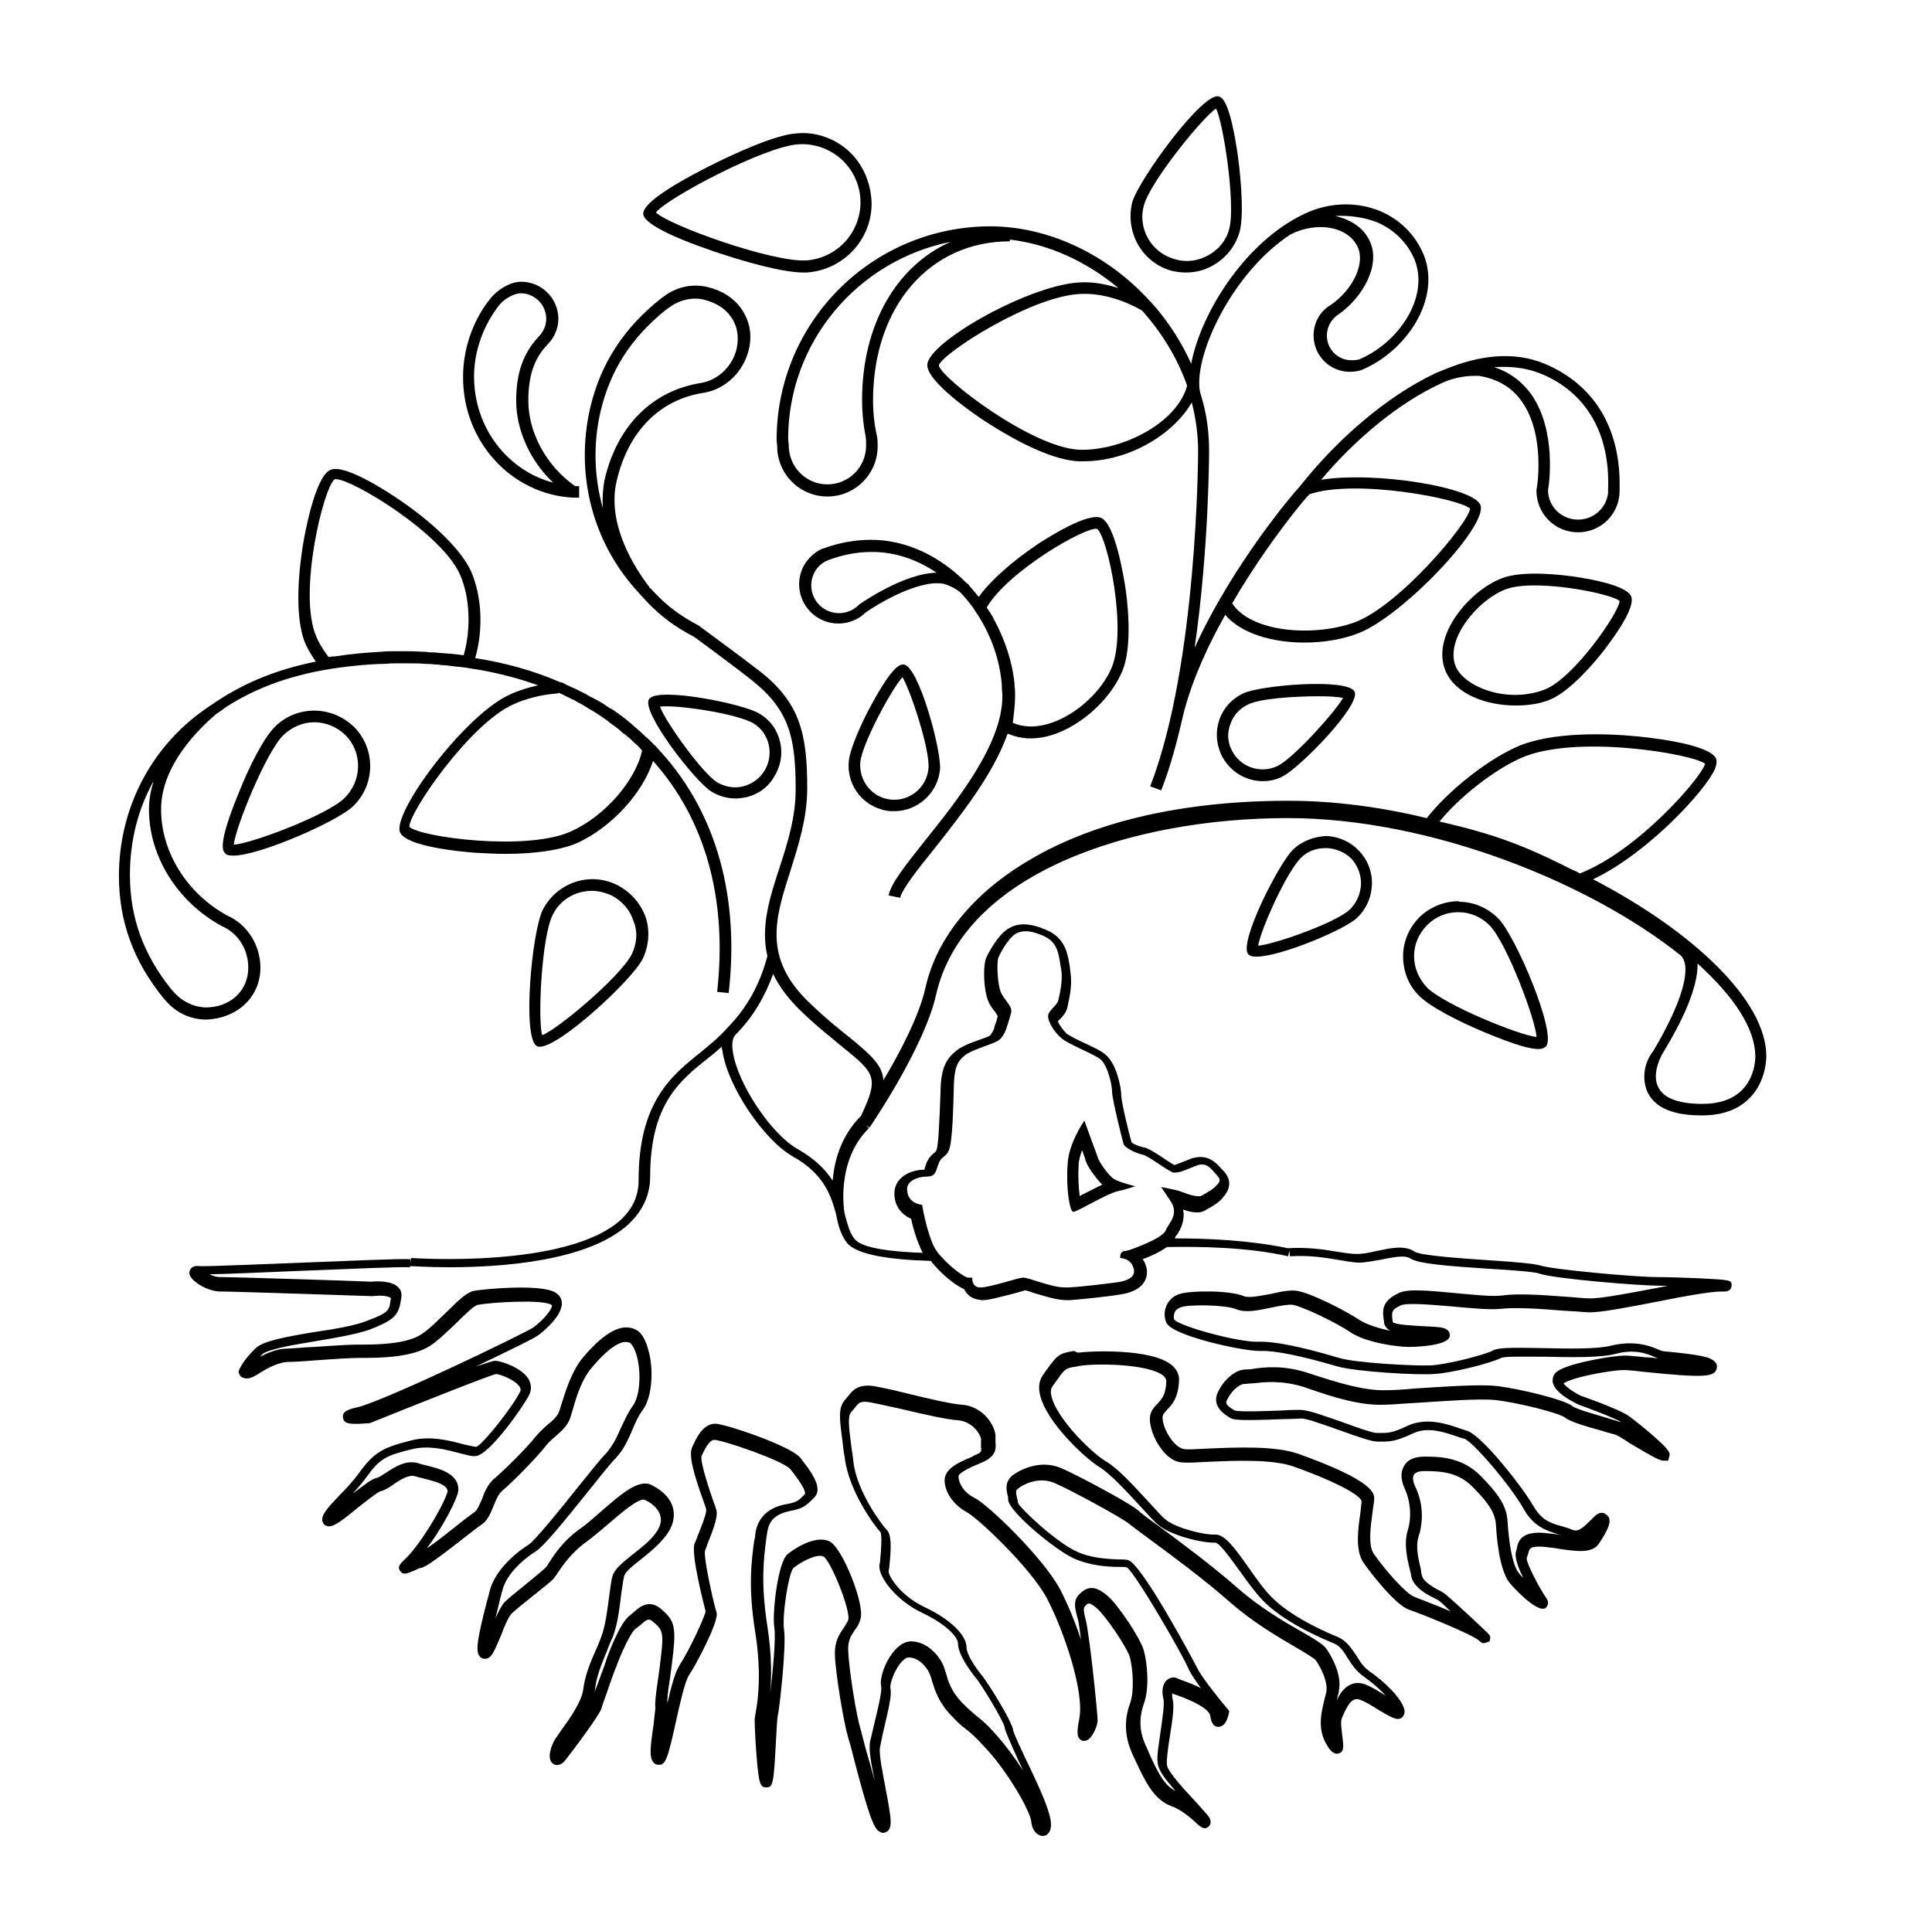 <svg xmlns="http://www.w3.org/2000/svg" xmlns:xlink="http://www.w3.org/1999/xlink" x="0px" y="0px" viewBox="0 0 334.6 334.4" style="enable-background:new 0 0 334.6 334.4;" xml:space="preserve">
<style type="text/css">
	.st0{display:none;}
</style>
<g id="Laag_2" class="st0">
</g>
<g id="Laag_1">
	<g>
		<path d="M185.9,209.9c0.7,0,5.8-3.2,7.8-3.6c1.9-0.4,2.5-0.8,3-0.8c0,0-3.1-0.8-3.8-1.3c-0.8-0.5-2.6-2.9-2.8-3.8    c-0.3-0.8-2.3-6.3-2.3-6.3s-2.8,4-2.9,7.6C184.6,205.4,185.2,209.9,185.9,209.9z M186.8,201.9c0-0.9,0.3-1.8,0.6-2.7    c0.3,0.9,0.6,1.6,0.6,1.8c0.3,1,1.7,3,2.9,4.2c-0.9,0.4-2,1-3.2,1.6c-0.2,0.1-0.5,0.2-0.7,0.4    C186.8,205.8,186.7,203.8,186.8,201.9z"></path>
		<path d="M45.1,167.6c0-3.9-2.3-7.5-5.7-9c-7-3.8-11.5-11-11.5-18.4c0-7.7,6.6-14,9.5-16.5l0.3-0.2c0.4-0.3,0.8-0.5,1.1-0.8    c5.6-3.7,12.1-6,20.2-7.1c0,0,0.1,0,0.1,0c2.1-0.3,4.4-0.5,6.7-0.6c0.1,0,0.2,0,0.4,0c0.6,0,1.3-0.1,1.9-0.1c0.2,0,0.3,0,0.5,0    c0.8,0,1.6,0,2.4,0c0.9,0,1.9,0,2.8,0.1c0.5,0,1,0,1.5,0.1c0.4,0,0.7,0,1.1,0.1c0.7,0,1.4,0.1,2,0.2c0,0,0.1,0,0.1,0    c1,0.1,2.1,0.2,3.1,0.4c4.1,0.6,7.9,1.6,11.6,2.9c-1.8,0.4-3.4,0.9-4.9,1.6c-7.8,3.5-20.5,20.6-19,23.9c1.1,2.4,10.2,3.3,13,3.5    c1.8,0.1,3.6,0.2,5.2,0.2c5.3,0,9.8-0.7,12.5-1.9c5.9-2.7,11.3-8.6,13.1-14.2c9.1,10.2,12.9,24,11.1,40l2,0.2    c1.9-16.6-2.1-31-11.6-41.6c-0.3-0.3-0.6-0.7-0.9-1l0,0l-0.4-0.4c0,0-0.1,0-0.1-0.1c-0.5-0.5-1-1-1.5-1.4    c-0.1-0.1-0.2-0.2-0.3-0.3c-0.5-0.5-1-0.9-1.6-1.4c-0.1-0.1-0.1-0.1-0.2-0.2c-0.9-0.8-1.8-1.5-2.8-2.2c-0.4-0.3-0.8-0.6-1.3-0.8    c-0.6-0.4-1.1-0.8-1.7-1.1c-0.5-0.3-1.1-0.6-1.7-0.9c-0.5-0.3-1-0.6-1.5-0.8c-0.7-0.4-1.4-0.7-2.1-1c-0.4-0.2-0.8-0.4-1.2-0.6    l-0.1,0l-0.1,0l0,0h0c-4.6-2-9.5-3.4-14.8-4.2c1.4-4.9,1.2-10.6-0.7-15c-1.5-3.4-6-8-12.1-12.2c-1.6-1.1-9.7-6.6-12.3-5.4    c-2.7,1.2-4.5,11.6-4.7,12.8c-0.6,3.6-1.7,12.4,0.4,17.3c0.5,1.1,1.1,2.1,1.8,3.1c-6.5,1.3-12,3.5-16.9,6.7c-0.5,0.3-1,0.7-1.5,1    l0,0c0,0,0,0,0,0l-1,0.7l0,0c-9.2,6.5-14.7,17.1-14.7,28.7c0,7.9,2.5,14.8,7.8,21.3l0.1,0.1c0,0,0.1,0.1,0.1,0.1l0,0    c1.8,2.2,4.4,3.4,7.1,3.4C41.1,176.4,45.1,172.7,45.1,167.6z M96.8,120c0.9,0.4,1.8,0.9,2.7,1.3c0.2,0.1,0.3,0.2,0.5,0.3    c0.8,0.4,1.6,0.9,2.4,1.4c0.1,0,0.2,0.1,0.2,0.1c0.8,0.5,1.6,1,2.4,1.6c0.2,0.1,0.4,0.3,0.5,0.4c0.8,0.6,1.6,1.1,2.3,1.8    c0.1,0.1,0.2,0.2,0.3,0.2c0.5,0.4,1,0.8,1.5,1.3c0.1,0.1,0.1,0.1,0.2,0.2c0.5,0.4,1,0.9,1.4,1.4c-1.1,5.2-6.5,11.4-12.3,14    c-7.6,3.5-26.3,1-28-0.8c-0.1-2.4,10.4-17.8,18-21.2c2.2-1,4.9-1.7,7.7-1.9C96.7,120,96.8,120,96.8,120z M58,83c0.1,0,0.1,0,0.2,0    c2.8,0,18.4,9.4,21.5,16.6c1.7,3.9,1.9,9.4,0.6,13.9c-1.3-0.2-2.6-0.3-4-0.4c-0.4,0-0.8-0.1-1.2-0.1c-0.4,0-0.9,0-1.3-0.1    c-0.9,0-1.9-0.1-2.8-0.1c-0.8,0-1.6,0-2.4,0c-0.2,0-0.4,0-0.5,0c-0.7,0-1.4,0-2.1,0.1c-0.1,0-0.2,0-0.2,0    c-1.6,0.1-3.2,0.2-4.7,0.4c0,0,0,0-0.1,0c-1.1,0.1-2.1,0.3-3.1,0.4c-0.1,0-0.1,0-0.2,0c-0.3,0-0.6,0.1-0.8,0.1    c-0.9-1.2-1.6-2.3-2.1-3.5C51.5,102.9,56.1,84.1,58,83z M29.9,171.6l-0.2-0.2l0,0c-4.9-6.1-7.2-12.5-7.2-19.9    c0-5.8,1.4-11.4,4.1-16.2c-0.5,1.6-0.8,3.2-0.8,4.9c0,8.1,4.9,16,12.6,20.2c2.8,1.2,4.6,4,4.6,7.2c0,4-3.1,6.9-7.4,6.9    C33.4,174.4,31.4,173.4,29.9,171.6z"></path>
		<path d="M285.5,189.5c1.4,2.5,4.5,3.7,9.2,3.7c3.6,0,6.4-1,8.4-3.1c2.9-3,2.8-7.1,2.8-7.2c0-9.5-12.5-21.5-30-30.6    c9.5-4.5,19.5-15.4,21.1-19.1c0.2-0.5,0.4-1.2,0.2-1.8c-1.2-2.7-12.9-3.8-14.2-3.9c-4.1-0.4-14.2-0.9-20.4,1.9    c-5.3,2.4-11.8,7.6-15.5,12.3c-7.9-1.9-16-3-24-3c-17.9,0-33.4,3.5-44.7,10.2c-9.8,5.7-16.2,13.6-18.1,22.1    c-1.1,5-4.5,11.4-7.3,16.1c-0.2-2.6-2.1-4.3-5.6-7.2c-1.9-1.5-4.3-3.4-7.2-6.2c-8.2-7.8-5.9-14.8-3.3-22.9    c1.4-4.5,2.9-9.1,2.9-14.3c0-9.3-1.2-14.8-8.3-20.3c-3.2-2.5-10.2-7.6-10.3-7.7l-0.1-0.1c-3.1-1.6-5.5-3.4-7.6-5.6    c-0.3-0.3-0.6-0.7-1-1l-0.1-0.2l0,0c-2.3-3-7.4-10.7-5.6-18.3c2-8.6,7.5-14.2,15.3-15.3c3.7-0.7,6.7-3.7,7.6-7.5    c0.6-2.6,0.1-5-1.3-7c-1.3-1.9-3.4-3.2-5.9-3.8c-2.7-0.6-5.4,0-7.6,1.7l-0.3,0.2c-6.6,5.2-10.6,11.4-12.4,19.1    c-2.6,11.4,0.4,23,7.9,31.4l0,0l0.9,1c0.4,0.4,0.7,0.8,1.1,1.2c2.3,2.4,4.8,4.3,8.1,6c0.7,0.5,7.1,5.2,10.1,7.6    c6.4,5.1,7.5,9.9,7.5,18.8c0,4.9-1.4,9.3-2.8,13.6c-1.7,5.2-3.3,10.2-2.1,15.3c-1.3,5-3.6,9-6.8,12.3c0,0,0,0-0.1,0.1l0,0    c-1.4,1.6-3,2.9-4.7,4.3c-5,4-10.7,8.6-10.7,22.1c0,2.7-1,4.9-3,6.8c-9.3,8.6-36.1,6.7-36.4,6.7l-0.1,0.9l0-0.7    c-2.4-0.1-10.6,0.3-18.6,0.6c-8,0.3-17.1,0.7-18,0.6c-0.7-0.1-1.2,0.1-1.5,0.5c-0.1,0.2-0.4,0.7,0,1.3c0.5,1,3,2.6,5.2,2.6    c2.6,0,25.9,0.8,26.2,0.8l0.1,0l0.1,0c1.5-0.2,2.9,0,3.1,0.4c0,0.2-0.1,0.4-0.1,0.6c-0.2,1.4-0.3,1.9-4.1,3.3    c-2,0.8-5.5,1.4-8.9,1.9c-5.5,0.9-9,1.6-10.3,2.8c-2.2,2.1-2.8,3.6-2.9,3.8l-0.1,0.4l0.2,0.4c0.1,0.3,0.4,0.5,0.8,0.6    c0.7,0.2,1.5-0.1,2.7-0.9c1.9-1.2,3.7-1.9,4.9-1.9c0.7,0,2.7-0.1,5-0.3c2.8-0.2,5.9-0.4,7.3-0.4l0.4,0c2.8,0,8.7,0,11.9-2.1    c1.5-1,3.1-2.6,4.6-4c1.3-1.3,3-3,3.7-3.1c2.1-0.4,11-1,12.7,0c0.1,0.1,0.1,0.1,0.1,0.1c0,0.8-1.7,2.7-3.2,3.8    c-1.4,1-25.3,12.5-30.3,13.8c-1.7,0.4-2.9,0.7-2.7,1.9c0.2,1,1,1.2,4.6,0.9l0.3-0.1c7.7-3.1,20.5-8.2,21.6-8.4    c0.7,0,3.3,1,4.1,2.2c0.2,0.4,0.2,0.6,0.1,0.8c-1.3,2.7-6.5,9.2-7.6,9.6c-0.3,0-1.2-0.2-2.1-0.4c-2.3-0.6-5.7-1.6-9.2-0.7    c-4.8,1.2-6.4,2-9,5.6c-1,1.4-2.3,2.8-3.5,4c-2.1,2.2-2.9,3.2-2.9,4.1c0,0.4,0.2,0.7,0.4,0.9c1,0.8,2.3-0.1,5.7-2.9    c1.4-1.1,3.4-2.7,4-2.9c0.8-0.2,1.6-0.7,2.4-1.3c1.2-0.8,2.5-1.6,3.6-1.3c0.3,0.1,0.7,0.2,1.1,0.3c1.6,0.4,3.9,0.9,4.4,1.9    c0.1,0.1,0.2,0.4,0,0.8c-0.9,2.7-4.8,9-7.1,11.2c-0.8,0.8-1.6,1.4-1,2.2c0.5,0.8,1.3,0.4,2.3,0c0.3-0.1,0.8-0.4,1.1-0.5    c0.6,0,1.5-0.4,7.5-5.1c1.4-1.1,2.7-2.1,3.3-2.5c1-0.7,1.5-2,2-3.2c0.4-1,0.8-2,1.5-2.6c1.7-1.4,6-5.8,7.4-7.6    c0.5-0.7,1.2-1.3,1.8-1.8c0.9-0.8,1.8-1.6,2.3-2.6c0.3-0.6,0.5-1.4,0.8-2.4c0.6-2.1,1.5-4.9,3.1-6.8c2.9-3.5,5.3-5.1,6.7-4.4    c0.3,0.2,0.8,0.9,1.2,2.3c0.8,3,0.5,7-0.7,8.6c-1,1.4-1.5,2.7-2.1,3.9c-0.7,1.6-1.3,2.9-2.5,4.3c-1,1-2.8,3.3-5,6    c-3.1,3.9-7.4,9.2-8.5,9.9c-2.6,1.6-5.9,4.7-6.7,8c-0.1,0.5-0.3,1.2-0.5,1.9c-1.7,6.6-1.9,8.4-1.3,9.3c0.2,0.3,0.5,0.5,0.8,0.5    c1.3,0.2,1.8-1.3,3-4.1c0.5-1.4,1.3-3.2,1.8-3.7c0.6-0.6,2.1-1.8,3.6-3c2-1.6,3.3-2.6,3.7-3.1c0.2-0.3,0.5-0.6,0.7-1    c0.9-1.3,2.4-3.5,4.9-5.3c1.1-0.8,2.4-1.9,3.7-3c2.1-1.8,5.5-4.8,6.5-4.3c1.5,0.7,2.5,1.8,2.7,2.9c0.2,0.9-0.1,1.8-0.8,2.8    c-1.1,1.5-2.7,2.7-4.1,3.8c-1.7,1.4-3.2,2.5-3.5,4c-0.2,0.8-0.3,1.9-0.5,3.2c-0.3,2.2-0.6,5-1.4,7.1c-0.3,0.8-0.6,1.6-1,2.4    c-1,2.3-1.8,4.3-2.1,6.7c-0.3,2.1-2.4,5.1-3.8,7c-0.4,0.6-0.8,1.2-1.1,1.6c-0.6,1-1.5,3.4-0.3,4.2c0.2,0.2,1.1,0.6,2.1-0.6    c0.7-0.9,6-7.8,6.3-9.1c0.1-0.5,0.8-2.2,1.3-3.8c0.5-1.4,1-2.8,1.3-3.5c0.7-2,2.5-5.9,3.3-6.4c0.3-0.2,0.6-0.5,0.9-0.7    c1.1-1,1.4-1.1,2.1-0.5c1.5,1.3,1.9,1.6,1.4,5.8c-0.2,1.8-0.4,3.3-0.6,4.6c-0.3,2.1-0.5,3.6-0.4,4.5c0,0.4-0.2,1.7-0.3,2.9    c-0.7,4.5-0.8,6.3,0.4,6.9c0.3,0.1,0.7,0.1,1,0c0.8-0.4,1.2-1.7,2.4-7.1c0.7-3.2,1.6-7.2,2.3-8.3c1-1.4,5.3-9.4,4.8-10.9    c-0.4-1.1-2.3-9.5-2-10.7c0.1-0.3,0.3-0.7,0.4-1.1c1.3-3.2,1.8-4.9,1.6-5.9c-0.1-0.2-0.2-0.7-0.5-1.4c-1.6-4.6-2.3-7.4-2.1-8    c0.4-0.9,1.3-2.8,2.2-2.8c1.4,0,12,3.6,13.2,5.1c1.9,2.4,2.7,3.8,2.5,4.3l-0.2,0.2c-0.9,0.9-1.2,1.2-2.8,1.5    c-1.3,0.2-5.1,1-5.6,5.3c0,0.4-0.1,0.8-0.2,1.2c-0.4,3.1-1.1,7.7,0.2,15.7c1.1,7,0.5,11.6,0.1,13.8c-0.1,0.7-0.2,1.1-0.2,1.4    c0,0.7,0.1,3.4,0.3,5.9c0.4,5,0.6,5.8,1.7,5.8c1.2,0,1.3-0.6,1.7-8.3c0.1-1.7,0.2-3.8,0.3-4.1c0.3-1.2,1.5-12,1.1-14.8    c-0.4-2.7,0.8-9.9,1.6-10.8c1.5-1.2,4.1-2.5,5.2-2c1.3,0.7,4.8,9.5,4.3,11c-0.2,0.5-0.5,0.9-0.8,1.4c-0.7,1-1.6,2.3-1.5,4.7    c0.1,3.1,1.5,11.6,2.3,14.3c0.2,0.6,0.6,2,1,3.7c2.5,9.5,3.4,12.1,4.5,12.6c0.3,0.2,0.6,0.2,0.9,0.1c1.4-0.5,1.1-2.2,0.1-7.5    c-0.5-2.7-1.2-6-1-7.2c0.2-0.9,0.4-2.1,0.7-3.3c0.8-3.5,1.4-5.8,1.1-7c-0.1-0.5,0.4-2.4,1.5-4c0.6-0.8,1.2-1.3,1.6-1.3    c1.7-0.1,3.2,1.6,3.7,2.8c0.1,0.3,0.3,0.7,0.4,1.2c0.5,1.6,1.1,3.7,3.3,6c1.2,1.3,1.9,1.9,2.6,2.4c0.9,0.7,1.7,1.4,3.6,3.5    c3.6,3.9,7.5,10.6,7.7,12.5c0.1,1.2,0.7,2.1,1.5,2.4c0.2,0.1,0.3,0.1,0.5,0.1c0.3,0,0.7-0.1,0.9-0.4c0.7-0.7,0.7-2,0-4.1    c-0.7-2.2-2.3-5.6-3.7-8.5c-1-2.1-2.2-4.7-2.3-5.2c-0.2-1.7-4.7-8.8-5.6-9.8c-1-1.2-2.5-3.5-2.5-4.6c0-2.2-2.8-4.9-7.2-7    c-4.3-2-6.4-5.5-6.3-6.3l0.1-0.5c0.4-3.8,0.4-5.9-0.5-6.7c-0.7-0.7-5.1-6.5-5.7-11.7c-0.1-1.1-0.3-2.1-0.4-3    c-0.4-3.1-0.6-4.9,0-5.6c0.2-0.2,0.4-0.5,0.6-0.7c0.7-0.9,0.9-1.1,1.9-1.1c0.7,0,3.7,0.7,6.4,1.3c3.8,0.9,7.8,1.8,9.6,1.9    c1.5,0.1,2.6,1,3.1,1.6c0.7,0.8,1,1.6,0.9,1.9c0,0.4,0,0.8,0,1.1c0.1,0.8,0.1,0.9-0.7,1.3c-0.3,0.1-0.7,0.3-1,0.5    c-2.2,0.9-4.6,2-4.6,4c0,2.1,1.6,4.3,3.8,5.5c1.8,0.9,11.2,9.7,14,15.1c2.9,5.6,6.5,16.2,5.5,20.8c-0.4,2.2-0.4,3,0.2,3.5    c0.3,0.3,0.8,0.3,1.2,0.1c0.9-0.4,1.8-2.5,1.8-3.4c0-1.2-1.4-15-2.1-17.6c-0.5-1.9-0.3-2,0.2-2.5c0.3-0.2,0.5-0.4,1.8,0.7    c1.4,1.2,5.2,6.7,5.7,8.5c0.5,2,0.8,5.8,0,8c-1.1,3-0.9,6,0.6,9.1c0.2,0.4,0.4,0.9,0.6,1.3c1.4,2.9,2.9,6.2,5.9,7.3    c1.7,0.6,3.5,2.1,4.4,3c0.8,0.7,1.4,1.2,2.1,0.6c0.2-0.2,0.6-0.6,0.2-1.5c-0.3-0.5-1-1.2-2.3-2.7c-1.6-1.7-5-5.3-5.1-6.5    c-0.1-0.9,0.2-3,0.5-4.9c0.5-3.1,0.8-5.3,0.5-6.4c-0.1-0.5-0.1-0.9-0.1-1.1c0.2,0.1,0.4,0.2,0.8,0.3c1.4,0.5,5.6,2.1,5.8,3.6    c0.1,0.6,0.3,1.9,1.4,1.9c0.8,0,1.4-0.6,1.8-2.2l0.1-0.5l-0.3-0.4c-1.2-1.4-4.5-5.5-5.2-7c-0.1-0.2-9.7-18.4-12.1-18.8    c-0.4-0.1-1-0.1-1.8-0.1c-1.8-0.1-4.6-0.2-7.1-1.4c-3.5-1.6-9.7-7.4-10.1-8.4c0-0.3-0.1-0.7-0.2-1c-0.2-1-0.2-1.2,0.4-1.6    c0.5-0.4,3.3-2.1,6.2-0.8c2.8,1.2,11.6,6,12.8,7c0.5,0.4,1.7,1.3,3.6,2.7c3.8,2.8,9.5,7,13.9,10.9c3.9,3.4,8.1,5.9,11.2,7.7    c1.7,1,3.4,2,3.7,2.4c1.1,1.6,2.1,3.9,1.8,5.5c-0.1,0.4-0.2,0.8-0.3,1.2c-0.5,2.1-1.4,5.2,0.5,8.1c0.4,0.7,1.1,1.6,2,1.3    c0.9-0.3,0.8-1.3,0.6-2.8c-0.1-1-0.4-2.7-0.1-3.3c1.1-2.7,1.9-3.6,3.1-3.2c0.9,0.3,2.2,1.1,3.3,1.8c2.2,1.3,3.2,1.9,4,1.3    c0.2-0.2,0.6-0.6,0.4-1.5c-0.6-2-3.5-4.8-6-6.5c-1-0.7-1.6-1.6-2.2-2.6c-0.9-1.3-1.7-2.7-3.4-3.4c-1.2-0.5-7.3-3-11-6.5    c-1.4-1.3-2.9-3.4-4.3-5.4c-2.6-3.7-4.2-5.8-5.8-5.8c0,0-0.1,0-0.1,0c-1.8,0.1-6.6-1.1-8.4-2.5c-0.7-0.5-1.9-1.9-3.2-3.3    c-2.5-2.7-5.2-5.7-7.3-6.9c-2.4-1.4-8.6-7.5-9.4-11.3c-0.2-0.7-0.1-1.3,0.2-1.7l0.5-0.7c1.7-2.4,1.7-2.4,3.6-2.7l0.5-0.1    c2.7-0.5,12.1-0.4,14.6,1.7c0.4,0.4,0.5,0.7,0.5,0.9c-0.1,2.5-0.8,3.1-1.5,3.9c-0.4,0.4-0.9,0.9-1.2,1.7c-0.5,1.4,0.3,3.8,1.3,5.4    c1.2,1.9,2.6,3,4.1,3.1c0.9,0.1,2.5,0,4.5-0.1c4.4-0.2,11.1-0.5,14.8,0.8c8.4,3,11.7,5.2,11.8,6c0,0.5-0.1,1.2-0.2,2.1    c-0.4,2.7-0.9,6.4,0.5,8.5c1.3,1.9,5.6,7.4,7.9,8.2c2.6,0.9,11,4.3,12.2,5.4c0.2,0.2,0.6,0.6,1.2,0.3l0.6-0.2l0.1-0.6    c0-0.2,0-0.4-0.4-0.8l0,0l-0.1-0.1c0,0-0.1-0.1-0.1-0.1c-0.5-0.5-1.5-1.4-3.3-3.1c-3.7-3.4-4-3.6-4.2-3.7    c-0.1-0.1-0.3-0.2-0.5-0.3c-0.8-0.4-2.9-1.5-3.2-2.6c-0.1-0.3-0.2-0.7-0.2-1.1c-0.4-1.7-1-4-0.4-5.8c0.9-2.8,0.7-6-0.6-8.6    c-0.4-0.9-0.5-1.7-0.2-2.1c0.3-0.4,0.9-0.6,1.8-0.6c2.9,0,5.8,0.2,8.3,2.7c3,3,4,4.7,4.1,6.8c0.1,1.7,0.5,7.4,2.3,9.8    c0,0.1,4.8,5.5,6.3,4.4c0.1-0.1,0.8-0.7,0.1-1.7c-1.1-1.6-3.4-5.9-3.4-6.9c0.1-0.3,0.2-0.6,0.3-0.9c0.2-0.8,0.3-1.2,2.4-1.1    c1,0.1,2.1,0.2,3.1,0.4c2.9,0.4,5.5,0.8,6.7-0.9c1.8-2.7,2-3.7,1.8-4.4c-0.1-0.4-0.5-0.7-0.9-0.9c-0.9-0.3-1.5,0.4-2.3,1.2    c-1.1,1.1-2.1,2.1-3.1,1.7c-0.7-0.3-1.4-0.5-2.1-0.7c-1.8-0.5-3.3-1-4.7-3.4c-1.9-3.3-9-12.4-11.6-13.1c-0.3-0.1-0.7-0.2-1.2-0.4    c-2.3-0.8-5.7-1.9-8.9-0.5c-2.9,1.4-3.6,1.3-5.1,1.3l-0.4,0c-0.7,0-3.5-1-5.7-1.8c-3.7-1.3-6.2-2.2-7.5-2.2c-0.6,0-1.7,0-3.1,0.1    c-2.4,0.1-7.3,0.3-8.3,0c-0.1-0.1-0.2-0.1-0.3-0.2c-1.1-0.7-1.3-1.1-1-1.6c0.7-1.5,2.1-2.8,3.1-2.8c0.4,0,0.9-0.1,1.5-0.1    c1.8-0.2,4.9-0.6,8.9,0.7c5.1,1.8,9.7,3.2,13.9,3c1.2,0,3-0.2,5.2-0.3c4.7-0.3,11.1-0.8,13.9-0.5c4.3,0.5,11.1,2.3,12,3    c0.8,0.7,3.4,1.5,6.7,2.4c0.9,0.3,1.8,0.5,2.1,0.6c0.3,0.1,1.5,0.8,2.5,1.5c4.2,2.5,5.2,3,5.8,3l0.8,0l0.2-0.7    c0.2-0.7,0.1-1.1-3.1-3.9c-1.5-1.3-3.3-2.7-4-3.2c-1.6-1.1-8-3.4-8.1-3.4c-0.8-0.3-2.8-1.6-3.1-2.2c0,0,0,0,0,0    c1.9-1.2,8.6-2.3,10.4-2.3c0.4,0,1.8,0.1,3.4,0.3c10.6,1.1,12.3,0.9,12.7-0.5c0.1-0.4,0.1-0.8-0.2-1.1c-0.7-1-2.8-1.3-7.4-1.8    c-0.8-0.1-1.6-0.1-1.8-0.2c-0.2,0-0.5-0.2-0.8-0.3c-1.4-0.6-4.1-1.6-8.2-0.6c-2.4,0.6-7.4,0.5-11.8,0.4c-5.3-0.1-7.6-0.1-8.5,0.4    c-1.5,0.8-8.2,2.5-10.9,2.6c-2.7,0.1-12.8-0.4-15.8-1.3c-6.7-2-11.3-2.9-14-2.8c-3.5,0.1-13.3-2.6-14.5-3.8    c-0.2-0.4-0.1-0.8,0-1.2c0.2-0.5,0.6-0.8,1.2-1c1.5-0.5,7.8-0.4,9.6,0.4c1.5,0.6,3.6,0.2,5.9-0.3c1.5-0.3,3-0.6,3.8-0.5    c2,0.4,7.7,3.2,9.9,4.7c2.6,1.8,8,2.6,10.2,2.6c0.1,0,6.8,0,7.1-1.9c0-0.3,0-1.1-1.2-1.4c-0.8-0.2-2-0.2-3.5-0.3    c-1.5-0.1-4.6-0.2-5.2-0.7l0-0.1c-0.2-1.6-0.3-2,1.4-2.8c1.1-0.5,5.5-0.1,9,0.2c3.3,0.3,6.5,0.6,8.3,0.4c2.5-0.3,7,0,10.6,0.3    c1.7,0.1,3.2,0.2,4.5,0.3c2.1,0.1,7.1-0.9,12.3-1.9c4.4-0.9,9-1.7,10.8-1.7c0.3,0,0.5,0,0.6,0c1.1,0,1.2-0.9,1.2-1    c0-1,0-1-5.8-1.3c-2.4-0.1-5.5-0.2-7.2-0.2c-3.6,0-18-1.3-20.1-2c-1-0.3-4-0.6-8.7-0.9c-4.5-0.3-12-0.8-13.1-1.5    c-1.7-1.2-4.3-0.6-6.7-0.1c-1.2,0.3-2.4,0.5-3.3,0.5c-1,0-2.2-0.2-3.5-0.4c-2.3-0.4-5.1-0.8-8.5-0.6c-6.6-1.4-13.9-1.7-19.5-1.7    c0,0,0,0,0-0.1c0-0.1,0.2-0.4,0.4-0.6c0.5-0.8,1.4-2.4,1-4.3c0.8,0.3,1.6,0.5,2.4,0.5c0.6,0,1.1-0.1,1.5-0.4    c1.5-0.8,2.5-1.5,3.1-2.3c1.7-2,0.9-3.6-0.1-4.6c-0.1-0.1-0.2-0.2-0.3-0.3c-0.7-0.8-1.8-2-3.6-2c-0.5,0-0.9,0.1-1.4,0.2    c-0.5,0.2-1,0.4-1.5,0.6c-0.5,0.2-1.3,0.5-1.6,0.6c-0.4-0.2-1.3-0.8-1.9-1.2c-1.7-1.1-2.7-1.8-3.6-1.9c-0.5-0.1-1.5-0.5-1.9-0.8    c-0.5-1.6-1.8-7.1-1.8-8.1c0-1.4-0.8-5.5-2.7-7.1c-0.8-0.7-2.1-1.3-3.6-2c-1.1-0.5-2.7-1.3-3.2-1.7c-0.7-0.7-1.3-1.6-1.5-2.1    c0.1-0.1,0.2-0.2,0.3-0.3c0.5-0.5,1.2-1.2,1.4-2.3c0-0.1,0.1-0.3,0.1-0.5c0.3-1.3,0.7-3.4,0.4-5.3c0-0.3-0.1-0.6-0.1-0.9    c-0.3-1.9-0.6-4.8-3.6-6.3c-1.7-0.8-3.1-1.2-4.4-1.2c-1.1,0-2,0.3-2.9,0.9c-2,1.4-3.6,4.9-3.6,4.9c-0.6,1.4-0.5,6.3,0.7,8.2    c0.3,0.4,0.5,0.8,0.8,1.1c0.2,0.3,0.4,0.6,0.5,0.8c-0.2,0.9-0.6,1.9-0.6,1.9l0,0.1l0,0.1c-0.2,0.5-0.6,1.2-0.8,1.3    c-0.3,0.2-0.9,0.4-1.5,0.6c-2,0.7-3.5,1.3-4.4,2.1c-1.6,1.3-2.5,2.9-2.6,6.6l0,0.1c-0.2,6.1-0.4,9.6-0.7,10.4    c-0.1,0.2-0.1,0.2-0.3,0.4c-0.6,0.5-1.2,1-1.6,2.3l-0.1,0.3c0,0.1-0.1,0.3-0.1,0.4c-2.5,0-5.2,1.4-5.2,4.1c0,2.1,1.1,3.6,2.9,4.4    c0.3,1.5,1,3.9,2,5.9c-6-0.2-10.5-0.9-11.7-2.3c-0.8-0.9-1.2-2.2-1.6-3.7c-0.1-0.2-0.1-0.5-0.2-0.7c-0.1-0.4-1.6-9.2,4.2-14.9    l-0.5-0.5l0.6,0.4c0.4-0.6,9.4-13.8,11.5-22.9c4.7-21.2,34-30.7,60.9-30.7c24.9,0,52.5,11.3,68.1,23.8l0,0c2,2,0.2,8.2-4.8,16.6    C284.6,184.2,284.3,187.3,285.5,189.5z M104.4,88c-1.5-5.3-1.7-11.1-0.4-16.7c1.7-7.2,5.3-12.8,11.4-17.7l0.3-0.2    c1.8-1.4,4.1-2,6.2-1.5c2,0.5,3.7,1.5,4.7,3c1.1,1.5,1.4,3.4,1,5.4c-0.7,3.1-3.1,5.4-6,6c-8.6,1.3-14.7,7.4-16.9,16.8    C104.4,84.7,104.3,86.4,104.4,88z M159.7,208.7c-1.9-0.3-2.6-1.4-2.6-2.8c0-1.3,1.8-2.1,3.3-2.1c1.5,0,1.6-0.6,2.1-2.1    c0.5-1.5,1.2-1.1,1.8-2.4c0.7-1.3,0.8-8.1,0.9-11.4c0.1-3.3,0.8-4.2,1.9-5.1c1.1-0.9,4.3-1.8,5.5-2.4c1.3-0.6,1.8-2.6,1.8-2.6    s0.4-1.2,0.7-2.3s-0.8-1.9-1.6-3.3c-0.8-1.3-0.9-5.6-0.6-6.3c0.3-0.8,1.7-3.3,2.9-4.1c0.5-0.3,1.1-0.5,1.8-0.5    c0.9,0,2.1,0.3,3.5,1c2.4,1.2,2.3,3.8,2.7,5.7c0.3,1.9-0.3,4.3-0.5,5.2c-0.2,0.9-1.3,1.5-1.7,2.4s0.8,3,2.2,4.2s5.6,2.7,6.8,3.7    c1.2,1,2,4.3,2,5.6c0,1.3,1.8,8.4,2,9.1c0.3,0.7,2.3,1.6,3.3,1.8c1,0.2,4.3,2.8,5.3,3.1c0.1,0,0.2,0,0.4,0c1,0,2.4-0.8,3.9-1.3    c0.3-0.1,0.5-0.1,0.7-0.1c1.2,0,1.9,1.2,2.5,1.8c0.8,0.8,0.6,1.2,0,1.8c-0.6,0.7-1.7,1.3-2.6,1.8c-0.1,0.1-0.3,0.1-0.6,0.1    c-1.2,0-3.3-1-3.6-1c-0.3-0.1-2.8-0.6-2.8-0.6s0,0,1.6,2.4c1.6,2.4-0.3,3.8-0.8,5.1c-0.1,0.2-0.3,0.5-0.6,0.7    c-0.9,0.8-2.8,1.6-4.3,2.2c-1,0.4-1.9,0.7-2.2,0.7c-0.9,0-0.8,1.2-0.8,1.2s1.8,0,2.3,1.7c0.6,1.7-1.3,2.3-2.8,2.5    s-6.1,0.8-8.6,0.9c-0.1,0-0.2,0-0.4,0c-2.5,0-6.2-1.7-7.3-1.7c0,0,0,0-0.1,0c-1,0.1-5.7,1.7-7.3,1.7c-0.1,0-0.2,0-0.3,0    c-1.3-0.3-1.1-1.7-1.1-1.7s0,0-0.7,0c-0.5,0-2.3-1.2-4.1-3c-0.4-0.5-0.9-0.9-1.3-1.5c-0.1-0.2-0.3-0.4-0.4-0.6    C160.5,213.6,159.7,208.7,159.7,208.7z M146.7,215.3c1.8,2.1,7.6,2.9,14.5,3.1c1.4,1.8,3.9,4.1,5.8,4.9c0.4,0.9,1.2,1.6,2.4,1.8    c0.2,0,0.4,0.1,0.7,0.1c1.2,0,2.9-0.5,5.3-1.1c0.8-0.2,1.8-0.5,2.1-0.6c0.3,0,1.1,0.3,1.7,0.5c1.7,0.5,3.8,1.2,5.6,1.2    c0.2,0,0.3,0,0.5,0c2.6-0.2,7.2-0.7,8.8-1c1.3-0.2,3.2-0.7,4.1-2.2c0.5-0.9,0.6-1.9,0.2-2.9c-0.1-0.4-0.3-0.7-0.5-1    c1.4-0.5,2.9-1.2,4.2-2.1c5.7-0.1,13.9,0,21,1.6l0.2-1l0.1,1c3.3-0.2,5.9,0.2,8.2,0.6c1.4,0.2,2.7,0.5,3.8,0.5    c1.1,0,2.4-0.3,3.7-0.5c2-0.4,4.2-0.9,5.2-0.2c1.4,0.9,6.4,1.3,14.1,1.8c3.6,0.2,7.4,0.5,8.2,0.8c2.6,0.9,17.3,2.1,20.8,2.1    c0.4,0,0.9,0,1.5,0c-0.5,0.1-1,0.2-1.5,0.3c-4.7,0.9-10,1.9-11.9,1.9c-1.2,0-2.7-0.2-4.4-0.3c-3.9-0.3-8.3-0.6-11-0.2    c-1.6,0.2-4.7-0.1-7.8-0.4c-5.3-0.5-8.6-0.8-10.1,0c-3,1.4-2.8,3.1-2.5,4.9l0,0.2c0.1,0.6,0.5,1.1,1.1,1.4c-2-0.4-4.2-1.1-5.4-1.9    c-2.4-1.6-8.3-4.6-10.7-5c-1.2-0.2-2.8,0.1-4.5,0.5c-1.7,0.3-3.9,0.8-4.8,0.4c-2.3-1-9-1-11-0.4c-1.1,0.3-2,1.1-2.4,2.1    c-0.4,0.9-0.4,2,0,2.9c1,2.3,13.5,5,16.3,4.9c2.4-0.1,6.9,0.8,13.4,2.7c3.3,0.9,13.6,1.5,16.5,1.3c2.9-0.1,9.8-1.8,11.8-2.8    c0.7-0.3,4.5-0.2,7.5-0.2c4.5,0.1,9.7,0.2,12.3-0.5c3.4-0.9,5.5,0,6.9,0.6c0.2,0.1,0.4,0.2,0.6,0.2c-0.9-0.1-1.7-0.2-2.3-0.2    c-1.8-0.2-3-0.3-3.6-0.3c-2,0-9.2,1.2-11.5,2.6c-1,0.6-1,1.4-1,1.9c0.3,2.2,4.4,3.9,4.5,4c1.1,0.4,6.3,2.3,7.5,3.1    c-0.1-0.1-0.2-0.1-0.3-0.1c-0.3-0.1-1-0.3-2.3-0.7c-1.6-0.5-5.3-1.5-5.9-2c-1.4-1.2-9.5-3.1-13-3.5c-3-0.4-9.3,0.1-14.3,0.4    c-2.1,0.2-3.9,0.3-5.1,0.3c-3.8,0.1-8.3-1.3-13.2-2.9c-4.4-1.5-7.8-1.1-9.8-0.8c-0.5,0.1-0.9,0.1-1.2,0.1c-2,0-4,2-4.9,4    c-1,2.2,0.9,3.6,1.7,4.1c0.1,0.1,0.2,0.1,0.3,0.2c0.6,0.5,1.9,0.6,9.5,0.3c1.3,0,2.4-0.1,3-0.1c1,0,4.2,1.2,6.8,2.1    c3.3,1.2,5.4,1.9,6.4,1.9l0.4,0c1.8,0,2.7,0,5.9-1.5c2.4-1.1,5.4-0.1,7.4,0.6c0.5,0.2,0.9,0.3,1.3,0.4c1.4,0.4,8.1,8.2,10.3,12.2    c1.7,3,3.9,3.7,5.8,4.3c0.2,0.1,0.4,0.1,0.7,0.2c-1-0.2-2.1-0.3-3.2-0.4c-3.5-0.2-4.2,1.2-4.5,2.6c0,0.2-0.1,0.4-0.1,0.5    c-0.4,0.9,0.3,2.9,1.2,4.7c-0.3-0.3-0.6-0.6-0.8-0.9c-1.2-1.6-1.7-5.7-1.9-8.7c-0.1-3-1.8-5.1-4.7-8.1c-3.3-3.3-7.3-3.3-9.7-3.3    c-2.1,0-3.1,0.8-3.5,1.6c-0.5,0.7-0.8,2,0.1,4c1,2.2,1.2,4.9,0.5,7.2c-0.7,2.3-0.1,4.9,0.4,6.9c0.1,0.4,0.2,0.7,0.2,1    c0.4,2,2.9,3.3,4.2,3.9c0.2,0.1,0.3,0.2,0.4,0.2c0.2,0.1,1.1,0.9,2.2,2c-3.2-1.4-6.4-2.5-6.4-2.6c-1.3-0.5-4.9-4.5-6.9-7.4    c-1-1.5-0.5-4.9-0.2-7.1c0.1-1,0.3-1.8,0.3-2.4c0-0.9,0-3.1-13.2-7.8c-4-1.4-10.7-1.1-15.5-0.9c-1.9,0.1-3.5,0.2-4.2,0.1    c-0.8-0.1-1.8-0.9-2.6-2.2c-1-1.5-1.3-3.2-1.1-3.6c0.1-0.4,0.4-0.6,0.7-1c0.8-0.8,2-2,2.1-5.2c0-0.7-0.2-1.6-1.2-2.5    c-3.5-3-14.3-2.5-16.3-2.2L186,234c-2.6,0.4-2.9,0.7-4.9,3.5l-0.5,0.7c-0.6,0.9-0.8,2-0.5,3.3c1,4.7,7.7,11,10.3,12.6    c1.8,1.1,4.6,4.1,6.9,6.6c1.4,1.5,2.6,2.9,3.4,3.5c2.2,1.8,7.6,3.1,9.8,3c0.8,0.1,2.8,3,4.2,4.9c1.5,2.1,3.1,4.3,4.6,5.7    c3.9,3.6,9.9,6.1,11.6,6.8c1.1,0.4,1.8,1.4,2.5,2.6c0.7,1.1,1.5,2.3,2.8,3.2c1.4,1,2.8,2.2,3.8,3.3c-1.3-0.8-2.6-1.6-3.7-2    c-2.5-0.8-4,1.1-4.8,2.8c0-0.1,0.1-0.3,0.1-0.4c0.1-0.5,0.3-1,0.3-1.4c0.5-2.7-1.3-5.8-2.1-7c-0.5-0.8-1.8-1.6-4.4-3.1    c-3-1.7-7.1-4.1-10.9-7.4c-4.4-3.9-10.2-8.2-14-11c-1.7-1.2-3-2.2-3.4-2.6c-1.5-1.3-10.7-6.2-13.3-7.3c-3-1.3-6.1-0.3-8.1,1    c-1.8,1.2-1.4,2.7-1.2,3.7c0.1,0.2,0.1,0.5,0.1,0.8c0.2,2.1,8.1,8.6,11.3,10.1c2.9,1.3,5.9,1.5,7.9,1.5c0.6,0,1,0,1.4,0.1    c1.7,1.4,9.8,15.4,10.7,17.7c0.4,0.8,1.2,2,2.1,3.2c-1-0.5-2-0.9-3.1-1.3c-0.4-0.1-0.7-0.3-0.8-0.3c-0.6-0.4-1.3-0.3-1.9,0.1    c-0.8,0.6-1.1,1.9-0.7,3.4c0.2,0.8-0.2,3.5-0.5,5.6c-0.3,2.2-0.7,4.3-0.5,5.5c0.1,1.2,1.3,2.8,3.1,4.8c-2-0.9-3.2-3.5-4.4-6.1    c-0.2-0.5-0.4-0.9-0.6-1.4c-1.3-2.6-1.4-5-0.5-7.6c1-2.7,0.6-7,0-9.2c-0.6-2.2-4.6-8.1-6.3-9.5c-1.3-1.1-2.8-2-4.4-0.7    c-1.2,1-1.6,1.8-0.8,4.5c0.2,0.6,0.4,2,0.6,3.8c-1.1-3.4-2.5-6.6-3.6-8.7c-3-5.6-12.6-14.8-14.9-15.9c-1.8-0.9-2.7-2.5-2.7-3.7    c0-0.6,2.4-1.7,3.4-2.1c0.4-0.2,0.8-0.3,1.1-0.5c2.1-1,2-2.4,1.9-3.3c0-0.3,0-0.5,0-0.8c0.1-1-0.5-2.3-1.4-3.4    c-1.2-1.4-2.8-2.2-4.5-2.3c-1.6-0.1-5.6-1-9.2-1.9c-3.7-0.9-6-1.4-6.9-1.4c-2,0-2.7,0.8-3.5,1.8c-0.2,0.2-0.3,0.4-0.5,0.6    c-1.3,1.4-1,3.3-0.5,7.2c0.1,0.9,0.2,1.8,0.4,2.9c0.7,5.9,5.4,12.1,6.2,12.9c0.2,0.5,0.2,2.2-0.1,5.2l-0.1,0.5    c-0.2,2.1,3,6.2,7.5,8.3c4.4,2.1,6.1,4.3,6.1,5.2c0,2,2.2,4.9,3,5.9c1,1.1,4.9,7.6,5.1,8.7c0.1,0.7,0.8,2.2,2.4,5.8    c0.3,0.5,0.5,1.1,0.8,1.7c-1.4-2.2-3-4.3-4.3-5.8c-2-2.3-2.9-3-3.8-3.7c-0.7-0.6-1.3-1.1-2.5-2.3c-1.9-2-2.4-3.7-2.8-5.2    c-0.2-0.5-0.3-1-0.5-1.4c-0.8-1.7-2.9-4.1-5.7-4c-1.1,0.1-2.1,0.8-3.1,2.1c-1.2,1.6-2.2,4.2-1.9,5.7c0.2,0.8-0.6,4-1.1,6.1    c-0.3,1.3-0.6,2.5-0.8,3.4c-0.3,1.4,0.2,4,0.8,6.9c-0.5-1.8-1-3.7-1.4-5c-0.5-1.7-0.8-3.1-1-3.8c-0.8-2.4-2.1-10.7-2.2-13.8    c-0.1-1.7,0.5-2.6,1.1-3.5c0.4-0.5,0.8-1.1,1-1.9c0.9-2.4-3.1-12.4-5.3-13.5c-2.6-1.3-6.6,1.6-7.3,2.2c-1.7,1.4-2.7,10.3-2.3,12.7    c0.3,1.9-0.3,7.9-0.7,11.4c0.2-2.7,0.3-6.5-0.5-11.6c-1.2-7.7-0.6-12-0.2-15.1c0.1-0.5,0.1-0.9,0.2-1.3c0.3-2,1.5-3.1,4-3.6    c2.2-0.4,2.8-1,3.9-2.1l0.2-0.2c1.7-1.7-0.7-4.7-2.4-6.9c-1.7-2.1-13.1-5.9-14.7-5.9c-2.2,0-3.3,2.5-4,4c-0.7,1.4,0.2,4.6,2,9.6    c0.2,0.6,0.4,1.1,0.4,1.3c0.1,0.7-1.1,3.6-1.5,4.6c-0.2,0.5-0.3,0.9-0.5,1.2c-0.7,1.8,1.6,10.6,1.9,11.8c-0.2,1.1-2.9,6.9-4.5,9.3    c-0.7,1.1-1.4,3.4-2.1,6.6c0,0,0,0,0,0c-0.1-0.7,0.1-2.2,0.4-4.1c0.2-1.4,0.4-2.9,0.6-4.7c0.5-4.7,0-5.7-2.1-7.5    c-2.1-1.8-3.8-0.3-4.7,0.5c-0.2,0.2-0.5,0.4-0.7,0.6c-1.8,1.2-4,7.4-4,7.4c-0.2,0.7-0.7,2.1-1.2,3.4c-0.4,1.1-0.8,2.2-1.1,2.9    c0.2-0.5,0.3-0.9,0.3-1.3c0.3-2.1,1.1-4,2-6.2c0.3-0.8,0.6-1.6,1-2.4c0.9-2.3,1.2-5.2,1.5-7.6c0.2-1.2,0.3-2.3,0.5-3    c0.2-0.8,1.5-1.8,2.9-2.9c1.5-1.2,3.1-2.5,4.4-4.2c1.1-1.5,1.5-3,1.2-4.5c-0.5-2.4-2.8-3.7-3.8-4.2c-2.2-1.1-5.4,1.7-8.7,4.6    c-1.3,1.1-2.5,2.2-3.5,2.9c-2.9,2-4.5,4.4-5.4,5.8c-0.3,0.4-0.4,0.7-0.6,0.9c-0.3,0.4-2.1,1.8-3.4,2.9c-1.6,1.3-3.1,2.5-3.8,3.2    c-0.5,0.5-1,1.5-1.6,2.8c0.3-1.1,0.5-2.1,0.7-2.9c0.2-0.7,0.3-1.3,0.5-1.9c0.7-3,4-5.7,5.8-6.8c1.3-0.8,4.6-4.8,9-10.3    c2-2.5,3.9-4.9,4.8-5.8c1.5-1.6,2.2-3.3,2.9-4.9c0.5-1.2,1-2.4,1.9-3.6c1.6-2.3,1.8-7.1,0.9-10.2c-0.5-1.9-1.2-3.1-2.2-3.6    c-2.4-1.2-5.4,0.4-9.2,4.9c-1.8,2.2-2.8,5.3-3.5,7.5c-0.3,0.9-0.5,1.7-0.7,2.1c-0.4,0.7-1.1,1.4-1.9,2c-0.7,0.6-1.4,1.3-2.1,2.1    c-1.2,1.6-5.4,5.8-7.2,7.3c-1,0.9-1.6,2.2-2,3.4c-0.4,0.9-0.8,1.9-1.3,2.3c-0.6,0.4-1.8,1.3-3.4,2.6c-1.4,1.1-3.4,2.7-4.9,3.7    c2.3-3,4.6-7.2,5.3-9.3c0.3-0.8,0.2-1.7-0.2-2.4c-1-1.7-3.6-2.3-5.7-2.8c-0.4-0.1-0.7-0.2-1-0.3c-2-0.5-3.8,0.6-5.3,1.6    c-0.7,0.4-1.3,0.9-1.8,1c-0.9,0.2-2.1,1.2-4.1,2.7c0.8-0.9,1.7-1.9,2.4-2.9c2.3-3.2,3.4-3.7,7.9-4.8c2.9-0.7,5.9,0.1,8.2,0.7    c1.2,0.3,2.1,0.6,2.8,0.5c2.4-0.2,8.4-8.8,9.3-10.7c0.4-0.9,0.3-1.8-0.2-2.7c-1.2-1.9-4.7-3.1-5.8-3.1c-0.3,0-1.5,0.4-3.3,1    c5.6-2.7,10.4-5,10.9-5.5c0.2-0.1,4.1-3.1,4-5.5c0-0.7-0.4-1.4-1.1-1.8c-2.5-1.6-12.6-0.6-14.2-0.3c-1.2,0.3-2.6,1.6-4.7,3.7    c-1.4,1.3-2.9,2.9-4.3,3.8c-2.7,1.8-8.1,1.8-10.8,1.8l-0.4,0c-1.4,0-4.6,0.2-7.4,0.4c-2.2,0.1-4.2,0.3-4.8,0.3    c-1.6,0-3.4,0.8-4.6,1.4c0.1-0.1,0.2-0.2,0.4-0.4c0.9-0.9,5.6-1.7,9.3-2.3c3.5-0.6,7.1-1.2,9.3-2c4.5-1.7,5-2.7,5.4-4.9    c0-0.2,0.1-0.4,0.1-0.6c0.1-0.7,0-1.3-0.5-1.8c-1.1-1.2-3.8-1.1-4.7-1c-1.7-0.1-23.6-0.8-26.2-0.8c-0.6,0-1.3-0.2-1.8-0.5    c2.9,0,8.5-0.3,16.3-0.6c7.9-0.3,16.2-0.7,18.4-0.6l0-0.2c0.5,0,3.1,0.2,6.8,0.2c8.9,0,24.1-1,31.1-7.5c2.4-2.3,3.7-5,3.7-8.2    c0-12.5,5.1-16.6,10-20.5c0.8-0.6,1.6-1.3,2.4-2c0,0.2,0,0.4,0.1,0.6c0.8,6.1,7.1,15.5,12.2,18.4c5.5,3.1,6.6,6.8,7.5,10    C145.2,212.5,145.7,214,146.7,215.3z M149.1,193.3c-3.5,3.5-4.6,7.8-4.9,11.2c-1.2-1.9-3.1-3.8-6.1-5.5    c-4.6-2.6-10.5-11.5-11.2-17c-0.2-1.3,0-2.3,0.5-2.8c2.9-2.9,5-6.4,6.5-10.5c1,2.1,2.6,4.3,4.9,6.5c2.9,2.8,5.4,4.7,7.3,6.3    C151.5,185.9,152.3,186.6,149.1,193.3z M272.2,150.6c-7.9-4-13.2-6.1-22.9-8.3c3.5-4.3,9.4-8.9,14.1-11c9.4-4.2,29.9-0.7,31.9,1    c-0.6,2.3-11.5,15-21.7,19C273.2,151,272.7,150.8,272.2,150.6z M288.1,182.2c3-4.9,6-11,5.9-15.3c6.2,5.6,10,11.2,10,16.1    c0,0,0.1,3.4-2.3,5.8c-1.6,1.6-3.9,2.4-6.9,2.4c-3.9,0-6.5-0.9-7.5-2.7C286.2,186.7,287,184,288.1,182.2z"></path>
		<path d="M99.2,86.2c0.3,0,0.7,0,1.1,0v-2c-0.2,0-0.4,0-0.7,0c-5-3.5-8.1-9.3-8.1-14.8c0-4.3,1-7.3,3.3-9.7    c1.2-1.2,1.9-2.8,1.9-4.5c0-3.5-2.9-6.4-6.4-6.4c-2,0-4.1,1.4-5.2,2.7c-3.1,3.7-4.9,8.8-4.9,13.7C80.1,76.4,88.5,85.6,99.2,86.2z     M86.5,52.8c0.8-1,2.5-2,3.7-2c2.4,0,4.4,2,4.4,4.4c0,1.2-0.5,2.3-1.3,3.1c-2.7,2.9-3.9,6.3-3.9,11.1c0,5.1,2.4,10.4,6.4,14.2    c-7.9-2.1-13.7-9.5-13.7-18.4C82.1,60.7,83.8,56.2,86.5,52.8z"></path>
		<path d="M161.9,146.9c4.4-5.6,10.1-12.7,12.6-19.8c0,0,0.1,0,0.1,0c1.2,0.5,2.5,0.8,3.9,0.8c2.4,0,5-0.8,7.6-2.4    c3.6-2.2,6.7-5.6,8.2-9.1c2-4.5,0.9-12.9,0.5-15.3c-0.3-1.7-1.7-10.3-4.1-11.4c-2.4-1-9.5,3.6-10.9,4.5c-4.6,3.1-8.3,6.4-10.3,9.2    c-0.6-0.8-1.3-1.5-1.9-2.3l0,0c-0.1,0-0.1-0.1-0.2-0.1c-4.5-4.6-10.4-7.5-16.5-7.5c-2.8,0-5.6,0.5-8.3,1.5l-0.1,0    c-2.5,1.1-4.1,3.5-4.1,6.2c0,3.7,3,6.8,6.8,6.8c1.8,0,3.5-0.7,4.7-1.9c2.4-1.7,9.3-5.7,13.4-5c0.9,0.2,2.2,0.8,3,1.5l0,0    c0.8,0.8,1.5,1.7,2.2,2.6l0,0l0.3,0.5c2.7,3.9,4.3,8.3,4.7,12.8c0,0.1,0,0.2,0,0.3c0,0.6,0.1,1.2,0.1,1.8c0,8.2-7.7,17.9-13.4,25    c-3.4,4.3-5.9,7.4-6.3,9.5l2,0.4C156.3,153.9,159,150.5,161.9,146.9z M148.8,104.7l-0.1,0.1c-0.9,0.9-2.1,1.4-3.4,1.4    c-2.6,0-4.8-2.1-4.8-4.8c0-1.9,1.1-3.7,3-4.4l0,0c2.4-0.9,4.9-1.4,7.5-1.4c4,0,7.8,1.3,11.2,3.6    C156.5,99.3,149.1,104.5,148.8,104.7z M172.1,107.2c-0.1-0.1-0.1-0.3-0.2-0.4c-0.3-0.5-0.6-1-0.9-1.4c0-0.1-0.1-0.1-0.1-0.2    c3.7-6.3,17.1-14,19.1-13.6c1.8,1.3,5.3,17.6,2.5,24.1c-1.3,3.1-4.2,6.2-7.4,8.1c-2,1.2-6,3-9.7,1.4c0,0,0,0,0,0    c0.2-1.6,0.4-3.2,0.4-4.6c0-0.6,0-1.2-0.1-1.8c0-0.1,0-0.2,0-0.4C175.3,114.5,174,110.7,172.1,107.2z"></path>
		<path d="M106.9,153.3c-4.8-2.4-10.5-0.4-12.9,4.3c-1.9,3.8-3.6,22.3-1,23.6c0.1,0.1,0.3,0.1,0.5,0.1c3.5,0,16-11.6,17.8-15.2    c1.1-2.3,1.3-4.9,0.5-7.3C110.9,156.4,109.2,154.5,106.9,153.3z M109.4,165.3c-1.9,3.8-12.8,13-15.5,14c-0.8-2.7-0.1-17,1.8-20.8    c1.3-2.7,4-4.2,6.8-4.2c1.1,0,2.3,0.3,3.4,0.8c1.8,0.9,3.2,2.5,3.8,4.4C110.5,161.4,110.3,163.5,109.4,165.3z"></path>
		<path d="M47.7,125.8c-2,1.9-4.6,7.1-6.3,11.4c-3.8,9.2-2.8,10.2-2.4,10.6c0.2,0.3,0.7,0.4,1.4,0.4c4.6,0,18.2-6,20.8-8.6    c3.8-3.7,3.9-9.8,0.2-13.6C57.6,122.2,51.5,122.1,47.7,125.8z M59.7,138.2c-3,3-16.4,8-19.2,8.1c0.2-2.8,5.6-16.1,8.6-19    c1.5-1.4,3.4-2.2,5.3-2.2c2,0,4,0.8,5.5,2.3C62.8,130.4,62.7,135.2,59.7,138.2z"></path>
		<path d="M123.2,137.1c1.3,0.8,2.7,1.2,4.2,1.2c0.6,0,1.2-0.1,1.8-0.2c2.1-0.5,3.8-1.7,4.9-3.6c1.1-1.8,1.5-3.9,1-6    c-0.5-2.1-1.7-3.8-3.6-4.9c-2.7-1.7-17.7-4.7-19.1-2.5C111,123.3,120.4,135.4,123.2,137.1z M130.5,125.3c2.8,1.7,3.6,5.4,1.9,8.2    c-0.8,1.3-2.1,2.3-3.7,2.7c-1.5,0.4-3.1,0.1-4.5-0.7c-2.7-1.7-9-10.6-9.9-13.1C117,122,127.7,123.6,130.5,125.3z"></path>
		<path d="M162.8,133.3c0.3-3.2-3.7-18-6.3-18.2c-0.5,0-1.7-0.2-5.6,7c-1.8,3.3-3.7,7.6-3.9,9.8c-0.4,4.4,2.8,8.2,7.2,8.6    c0.2,0,0.5,0,0.7,0C158.9,140.5,162.4,137.4,162.8,133.3z M149,132c0.3-3.2,5.5-12.8,7.3-14.7c1.4,2.3,4.8,12.6,4.5,15.8    c-0.3,3.3-3.2,5.7-6.5,5.4C151.1,138.2,148.7,135.3,149,132z"></path>
		<path d="M215.3,120.1c-1.9,0.9-3.4,2.5-4.1,4.5c-0.7,2-0.6,4.1,0.3,6.1c1.4,2.9,4.2,4.6,7.2,4.6c1.1,0,2.3-0.2,3.4-0.8    c2.9-1.4,13.6-12.3,12.5-14.7C233.4,117.4,218.2,118.7,215.3,120.1z M221.2,132.7c-3,1.4-6.5,0.1-7.9-2.8c-0.7-1.4-0.8-3-0.2-4.5    c0.5-1.5,1.6-2.7,3.1-3.4c2-1,7.9-1.4,12.2-1.4c1.9,0,3.4,0.1,4.2,0.3C231.3,123.2,224.1,131.3,221.2,132.7z"></path>
		<path d="M202.9,46.9c0.8,0.2,1.7,0.3,2.5,0.3c1.7,0,3.3-0.4,4.8-1.3c2.2-1.3,3.8-3.3,4.5-5.8c0.7-2.6,0.3-8.5-0.3-13    c-1.4-9.8-2.8-10.2-3.3-10.4c-2.8-0.8-13.8,14.3-15,18.3h0C194.8,40.2,197.8,45.5,202.9,46.9z M198.1,35.6    c1.1-4.1,10.1-15.2,12.5-16.8c1.3,2.5,3.4,16.7,2.3,20.8c-0.5,2-1.8,3.6-3.6,4.6c-1.8,1-3.8,1.3-5.8,0.7    C199.4,43.8,197,39.6,198.1,35.6L198.1,35.6z"></path>
		<path d="M123.5,43.5c5.3,1.8,12,3.7,15.6,3.7c0.2,0,0.4,0,0.6,0c3.2-0.2,6.2-1.7,8.3-4.1c2.1-2.4,3.2-5.6,2.9-8.8    s-1.7-6.2-4.1-8.3c-2.4-2.1-5.6-3.2-8.8-2.9c-3.5,0.2-10.3,3.2-15.6,5.9c-7.4,3.8-11.1,6.5-11,8.1    C111.6,38.6,115.6,40.8,123.5,43.5z M138.2,25c2.7-0.2,5.3,0.7,7.3,2.4s3.3,4.2,3.5,6.9c0.2,2.7-0.7,5.3-2.4,7.3s-4.2,3.3-6.9,3.5    c-5.9,0.4-23.9-6.1-26.1-8.3C115.4,34.4,132.3,25.4,138.2,25z"></path>
		<path d="M252.6,156.1c-2.5,0-4.9,1-6.7,2.7c-1.8,1.8-2.9,4.2-2.9,6.8c0,2.6,0.9,5,2.7,6.8c1.9,2,7.1,4.6,11.4,6.4    c5.5,2.3,8,2.9,9.3,2.9c0.9,0,1.1-0.3,1.3-0.4c2.1-2-5.2-19.2-8.2-22.2c-1.8-1.8-4.2-2.9-6.8-2.9    C252.7,156.1,252.6,156.1,252.6,156.1z M266.1,179.6c-2.8-0.2-16.1-5.6-19-8.6c-1.4-1.5-2.2-3.4-2.2-5.4c0-2,0.8-3.9,2.3-5.4    c1.4-1.4,3.3-2.2,5.3-2.2c0,0,0.1,0,0.1,0c2,0,3.9,0.8,5.4,2.3C261,163.4,266,176.8,266.1,179.6z"></path>
		<path d="M224,147.1c-2.4,2.2-9.6,16.3-7.8,18.2c0.3,0.3,0.7,0.4,1.4,0.4c4.2,0,15.3-4.7,17.4-6.7c1.6-1.5,2.5-3.5,2.6-5.7    c0.1-2.2-0.7-4.3-2.2-5.9s-3.5-2.5-5.7-2.6C227.7,144.9,225.6,145.6,224,147.1z M235.7,153.3c-0.1,1.6-0.8,3.2-2,4.3    c-2.5,2.3-13.1,6-15.8,6.2c0.4-2.7,5-13,7.5-15.3c1.1-1.1,2.6-1.6,4.2-1.6c0.1,0,0.2,0,0.3,0c1.6,0.1,3.2,0.8,4.3,2    C235.2,150.1,235.8,151.7,235.7,153.3z"></path>
		<path d="M260,100.2c-5.6,2.2-12.1,9.9-9.7,15.9c1.7,4.2,7.2,6.1,12.2,6.1c2.2,0,4.2-0.3,5.9-1c3.7-1.5,8.2-7,9.5-8.7    c1.6-2.1,5.4-7.3,4.6-9.2c-0.8-1.9-7-3-9.7-3.4C270.7,99.6,263.7,98.7,260,100.2z M267.6,119.4c-6.6,2.6-14.1-0.5-15.5-4    c-1.9-4.7,3.9-11.5,8.6-13.3c1.3-0.5,3.1-0.7,5.1-0.7c5.9,0,13.6,1.7,14.7,2.7C280.4,106.1,272.6,117.4,267.6,119.4z"></path>
		<path d="M134.5,76.2l0.1,1.1c0,4.8,3.9,8.7,8.7,8.7c4.8,0,8.7-3.9,8.7-8.7c0-0.7,0-1.4-0.2-2.1c-0.4-1.9-0.6-3.8-0.6-5.8    c0-16.2,9.7-27.6,23.7-27.6v-0.3c6.9,0.8,13.4,3.9,18.8,8.4c-1.9-0.6-3.9-1-5.7-1c-0.1,0-0.2,0-0.4,0c-8.6,0-26.9,10.3-27,14.3    c-0.1,2.9,8.2,8.6,9.9,9.7c3.1,2,10.8,6.8,16.4,7c0.2,0,0.5,0,0.7,0c8.2,0,15.8-4.9,18.8-10.2c0.7,2.7,1.1,5.6,1.1,8.5    c0,0.4-0.1,36.9-8.3,58l1.9,0.7c1.6-4,2.8-8.6,3.9-13.4l0,0c1.5-5.8,4.2-11.7,7.2-17c2.7,3.2,8.1,4.8,13.7,4.8    c3.2,0,6.5-0.5,9.3-1.6c7.5-2.8,22.5-18.5,21.2-22.2c-1.1-3.1-18.2-5.9-27.6-4.4c5.9-7,13.4-13.3,20.8-16.7l0,0    c2.5-1.2,4.9-1.3,5.9-1.3c0.4,0,0.6,0,0.6,0c3.2,0.5,5.8,2,7.5,4.5c4.1,5.8,2.6,15.1,2.5,15.2l0,0.2c0,4,3.2,7.2,7.2,7.2    s7.2-3.2,7.2-7.2l0-0.5c0.2-10.3-4.4-17.9-13-21.5c-5.3-2.2-11.3-1.5-17.3,1c-0.5,0.2-1,0.4-1.5,0.6l0,0c-8.5,4-17,11.4-23.3,19.3    l0,0l-0.5,0.6c-0.6,0.6-11.3,13-18,27.7c2.5-17.3,2.5-33.8,2.5-34.1c0-3.2-0.4-6.3-1.3-9.3l0,0c0-0.1-0.1-0.2-0.1-0.4    c0-0.1,0-0.1-0.1-0.2c-1.5-5.8,5.1-20.7,15.6-27.6l0,0c4.6-2.3,9.9-1.4,11.6,2.1c1.4,2.8-0.7,7.4-4.6,10.1c-1.9,1.1-3,3.1-3,5.3    c0,3.5,2.8,6.3,6.3,6.3c0.1,0,1.3,0,2.2-0.4c7.5-3.2,13.6-12.1,10.6-19.8c-1.4-3.4-4-6.1-7.5-7.6c-3.8-1.6-8.2-1.6-12.2,0    C216.1,41.1,208,54,206.3,63c-1.7-3.8-4.1-7.5-6.9-10.6l-0.2-0.2c0,0-0.1,0-0.1-0.1c-7.1-7.8-17.2-12.9-27.7-12.9    C151,39.3,134.5,55.8,134.5,76.2z M266.8,64.7c7.9,3.2,12.1,10.4,11.7,20.1l0,0.6c-0.3,2.6-2.5,4.6-5.2,4.6    c-2.9,0-5.2-2.3-5.2-5.1c0.2-1.1,1.5-10.3-2.9-16.6c-1.6-2.2-3.7-3.8-6.4-4.7C261.6,63.4,264.3,63.7,266.8,64.7z M226.6,85.8    c0.1-0.1,0.1-0.1,0.2-0.2c8-2.7,26.1,0.8,27.8,2.5c-0.2,2.4-12.2,16.8-20,19.7c-7.2,2.6-18,1.7-21.2-3.3    C219.5,94,226.4,85.9,226.6,85.8z M238.5,38.5c3,1.3,5.3,3.6,6.5,6.5c2.6,6.6-2.9,14.4-9.5,17.2c-0.4,0.2-1.2,0.2-1.4,0.2    c-2.4,0-4.3-1.9-4.3-4.3c0-1.5,0.8-2.9,2.1-3.7c4.2-3,7.3-8.6,5.3-12.7c-1.1-2.3-3.3-3.7-6-4.3C233.7,37.3,236.2,37.6,238.5,38.5z     M197.8,53.8c3.4,3.8,6.1,8.2,7.8,13c-1.8,6.6-11.4,11.3-18.6,11.1c-8.3-0.3-24.1-12.5-24.4-14.6c0.4-2,16.5-12.4,25-12.4    c0.1,0,0.2,0,0.3,0C191.1,50.9,194.7,52,197.8,53.8z M164.6,41.9c-9.4,4.2-15.3,14.4-15.3,27.4c0,2.1,0.2,4.2,0.6,6.2    c0.1,0.5,0.1,1.1,0.1,1.7c0,3.7-3,6.7-6.7,6.7c-3.7,0-6.7-3-6.7-6.8l-0.1-1.1C136.5,59.2,148.6,45.1,164.6,41.9z"></path>
	</g>
</g>
</svg>